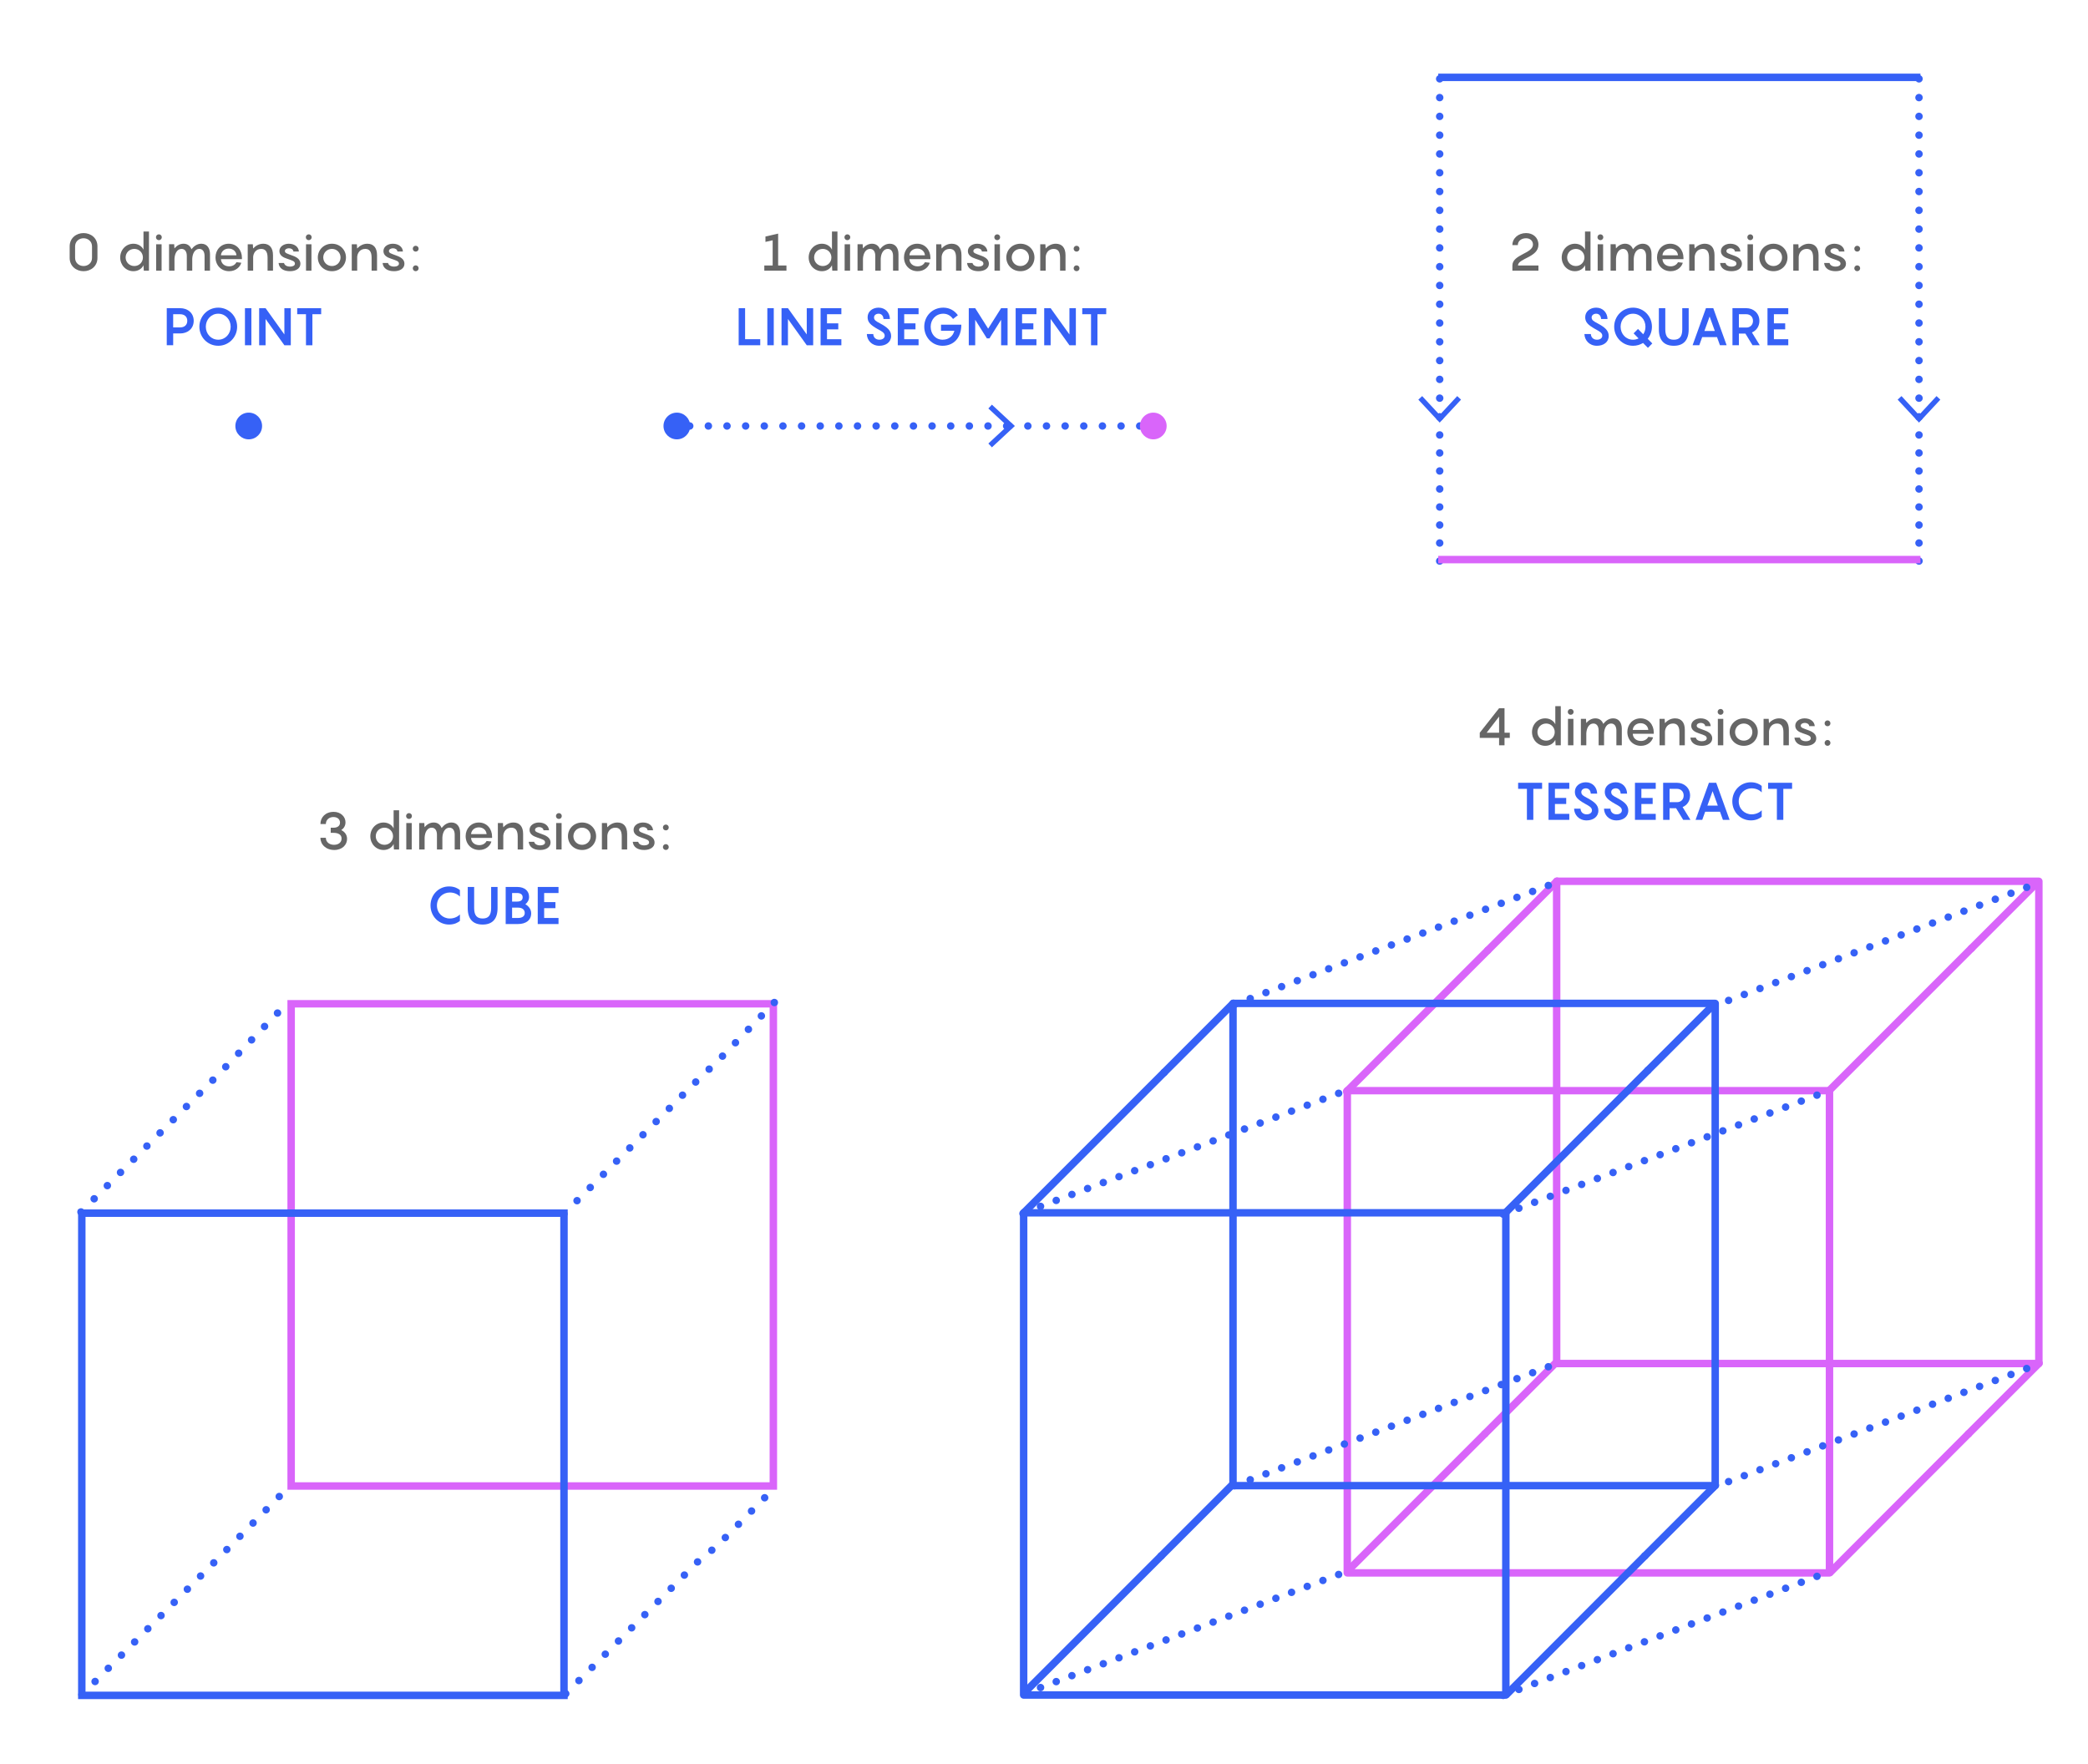 <?xml version="1.0" encoding="utf-8"?>
<!-- Generator: Adobe Illustrator 25.4.1, SVG Export Plug-In . SVG Version: 6.00 Build 0)  -->
<svg version="1.1" xmlns="http://www.w3.org/2000/svg" xmlns:xlink="http://www.w3.org/1999/xlink" x="0px" y="0px" width="560px"
	 height="473.173px" viewBox="0 0 560 473.173" style="enable-background:new 0 0 560 473.173;" xml:space="preserve">
<style type="text/css">
	.st0{fill:#FFFFFF;}
	.st1{fill:#5D5D5D;}
	.st2{fill:#999999;}
	.st3{fill:#666666;}
	.st4{fill:#363636;}
	.st5{fill:none;stroke:#666666;stroke-width:0.5;stroke-miterlimit:10;}
	.st6{fill:none;stroke:#999999;stroke-width:0.75;stroke-miterlimit:10;}
	.st7{fill:none;stroke:#5D5D5D;stroke-miterlimit:10;}
	.st8{fill:none;stroke:#999999;stroke-width:1.5;stroke-miterlimit:10;}
	.st9{fill:#E7FF00;stroke:#999999;stroke-width:1.5;stroke-miterlimit:10;}
	.st10{fill:none;}
	.st11{fill:#9A9A9A;}
	.st12{fill:#1A1A1A;}
	.st13{fill:#CCCCCC;}
	.st14{fill:#87B9BB;stroke:#4D777A;stroke-width:1.5;stroke-miterlimit:10;}
	.st15{fill:#B6D4D7;}
	.st16{fill:#849EF9;stroke:#3661F6;stroke-width:1.5;stroke-miterlimit:10;}
	.st17{fill:#C0D9FC;}
	.st18{opacity:0.41;fill:#AECFD2;}
	.st19{opacity:0.72;fill:#C187FB;stroke:#B038F9;stroke-miterlimit:10;}
	.st20{opacity:0.4;fill:#8F4EFA;}
	.st21{opacity:0.34;fill:#C66AF6;}
	.st22{opacity:0.4;fill:#8E4CFA;}
	.st23{opacity:0.34;fill:#1748F3;}
	.st24{fill:#036DFF;stroke:#003B9C;stroke-miterlimit:10;}
	.st25{opacity:0.34;fill:#0030DA;}
	.st26{opacity:0.4;fill:#FFFFFF;}
	.st27{fill:#87B9BB;}
	.st28{fill:#4D777A;}
	.st29{clip-path:url(#SVGID_00000136375645760208399860000003974501656699962802_);}
	.st30{opacity:0.4;fill:none;stroke:#FFFFFF;stroke-width:1.5;stroke-linecap:round;stroke-linejoin:round;stroke-miterlimit:10;}
	.st31{clip-path:url(#SVGID_00000148652571892545156410000009318135546121809305_);}
	.st32{fill:none;stroke:#4D777A;stroke-width:1.5;stroke-linejoin:round;stroke-miterlimit:10;}
	.st33{fill:none;stroke:#4D777A;stroke-width:1.5;stroke-linecap:round;stroke-linejoin:round;stroke-miterlimit:10;}
	.st34{fill:#008CFF;}
	.st35{opacity:0.4;fill:none;stroke:#FFFFFF;stroke-width:1.5;stroke-miterlimit:10;}
	.st36{fill:none;stroke:#87B9BB;stroke-width:2;stroke-miterlimit:10;}
	.st37{fill:#87B9BB;stroke:#4D777A;stroke-width:1.5;stroke-linejoin:round;stroke-miterlimit:10;}
	.st38{opacity:0.4;fill:none;stroke:#FFFFFF;stroke-width:1.5;stroke-linejoin:round;stroke-miterlimit:10;}
	.st39{clip-path:url(#SVGID_00000174587001997796113660000008175579167123370431_);}
	.st40{opacity:0.5;fill:none;stroke:#FFFFFF;stroke-width:1.5;stroke-linecap:round;stroke-linejoin:round;stroke-miterlimit:10;}
	.st41{clip-path:url(#SVGID_00000169540797593447893540000004739226010363508135_);}
	.st42{fill:#849EF9;}
	.st43{fill:#849EF9;stroke:#3661F6;stroke-width:1.5;stroke-linecap:round;stroke-linejoin:round;stroke-miterlimit:10;}
	.st44{fill:none;stroke:#3661F6;stroke-width:1.5;stroke-linecap:round;stroke-linejoin:round;stroke-miterlimit:10;}
	.st45{fill:#102AB3;}
	.st46{fill:none;stroke:#3661F6;stroke-width:1.5;stroke-linejoin:round;stroke-miterlimit:10;}
	.st47{opacity:0.5;fill:none;stroke:#FFFFFF;stroke-width:1.5;stroke-miterlimit:10;}
	.st48{fill:#3661F6;}
	.st49{fill:none;stroke:#8FA7FA;stroke-width:2;stroke-miterlimit:10;}
	.st50{fill:#849EF9;stroke:#3661F6;stroke-width:1.5;stroke-linejoin:round;stroke-miterlimit:10;}
	.st51{opacity:0.5;fill:none;stroke:#FFFFFF;stroke-width:1.5;stroke-linejoin:round;stroke-miterlimit:10;}
	.st52{fill:#849EF9;stroke:#6D8CF8;stroke-width:1.5;stroke-linejoin:round;stroke-miterlimit:10;}
	.st53{opacity:0.5;fill:#FFFFFF;}
	.st54{fill:#A8C6FB;stroke:#3661F6;stroke-miterlimit:10;}
	.st55{fill:#E4EFF0;stroke:#3661F6;stroke-linecap:round;stroke-linejoin:round;stroke-miterlimit:10;}
	.st56{fill:#849EF9;stroke:#3661F6;stroke-linecap:round;stroke-linejoin:round;stroke-miterlimit:10;}
	.st57{fill:#D3E2FD;stroke:#3661F6;stroke-miterlimit:10;}
	.st58{fill:#70ACAE;stroke:#3661F6;stroke-linecap:round;stroke-linejoin:round;stroke-miterlimit:10;}
	.st59{fill:#BAD7D8;stroke:#3661F6;stroke-linecap:round;stroke-linejoin:round;stroke-miterlimit:10;}
	
		.st60{fill:none;stroke:#3661F6;stroke-width:2;stroke-linecap:round;stroke-linejoin:round;stroke-miterlimit:10;stroke-dasharray:0,5;}
	.st61{fill:none;stroke:#3661F6;stroke-width:2;stroke-linecap:round;stroke-linejoin:round;stroke-dasharray:0,5;}
	.st62{fill:#D965FA;}
	.st63{fill:none;stroke:#3661F6;stroke-width:2;stroke-linecap:round;stroke-linejoin:round;}
	.st64{fill:none;stroke:#3661F6;stroke-width:2;stroke-linecap:round;stroke-linejoin:round;stroke-dasharray:0,4.83;}
	.st65{fill:none;stroke:#3661F6;stroke-width:2;stroke-linecap:round;stroke-linejoin:round;stroke-dasharray:0,5.038;}
	.st66{fill:none;stroke:#3661F6;stroke-width:2;stroke-miterlimit:10;}
	.st67{fill:none;stroke:#D965FA;stroke-width:2;stroke-miterlimit:10;}
	.st68{fill:#FFFFFF;stroke:#3661F6;stroke-width:2;stroke-linecap:round;stroke-linejoin:round;stroke-miterlimit:10;}
	.st69{fill:#FFFFFF;stroke:#3661F6;stroke-width:2;stroke-miterlimit:10;}
	.st70{fill:none;stroke:#D965FA;stroke-width:2;stroke-linecap:round;stroke-linejoin:round;stroke-miterlimit:10;}
	.st71{fill:none;stroke:#3661F6;stroke-width:2;stroke-linecap:round;stroke-linejoin:round;stroke-miterlimit:10;}
	
		.st72{fill:none;stroke:#3661F6;stroke-width:2;stroke-linecap:round;stroke-linejoin:round;stroke-miterlimit:10;stroke-dasharray:0,4.5;}
	.st73{fill:none;stroke:#D965FA;stroke-miterlimit:10;}
	.st74{fill:#FFFFFF;stroke:#3661F6;stroke-linecap:round;stroke-linejoin:round;stroke-miterlimit:10;}
	.st75{fill:#FFFFFF;stroke:#3661F6;stroke-miterlimit:10;}
	.st76{fill:#B4C9FC;stroke:#3661F6;stroke-linecap:round;stroke-linejoin:round;stroke-miterlimit:10;}
	.st77{fill:none;stroke:#3661F6;stroke-miterlimit:10;}
	.st78{fill:#3661F6;stroke:#3661F6;stroke-width:3;stroke-miterlimit:10;}
	.st79{fill:none;stroke:#666666;stroke-miterlimit:10;}
	.st80{fill:none;stroke:#3661F6;stroke-width:3;stroke-miterlimit:10;}
	.st81{fill:#D3E2FD;stroke:#3661F6;stroke-width:3;stroke-miterlimit:10;}
	.st82{fill:#FFFFFF;stroke:#3661F6;stroke-width:3;stroke-miterlimit:10;}
	.st83{fill:#B4C9FC;}
	.st84{fill:#D9E6FD;}
	.st85{fill:none;stroke:#6D8CF8;stroke-miterlimit:10;}
	.st86{fill:none;stroke:#2E737B;stroke-width:0.3;stroke-miterlimit:10;}
	.st87{fill:#DABEFB;stroke:#D965FA;stroke-miterlimit:10;}
	.st88{opacity:0.34;fill:#6485F7;}
	.st89{opacity:0.34;fill:#91A8FA;}
	.st90{opacity:0.5;fill:none;stroke:#FFFFFF;stroke-miterlimit:10;}
	.st91{fill:#FFFFFF;stroke:#D965FA;stroke-width:3;stroke-miterlimit:10;}
	.st92{fill:#A0C7C9;}
	.st93{fill:#EDBFFB;}
	.st94{fill:none;stroke:#3661F6;stroke-width:2;stroke-linejoin:round;stroke-miterlimit:10;}
	.st95{fill:#100F59;}
	.st96{fill:#661C80;}
	.st97{fill:#6D8CF8;}
	.st98{fill:#E7AAFA;}
	.st99{fill:#244338;}
	.st100{fill:#132939;}
</style>
<g id="STYLES_and_NOTES">
</g>
<g id="Layer_3">
</g>
<g id="Infog">
	<circle class="st48" cx="66.707" cy="114.246" r="3.583"/>
	<g>
		<line class="st60" x1="270.668" y1="114.246" x2="309.31" y2="114.246"/>
		<g>
			<g>
				<line class="st61" x1="179.983" y1="114.246" x2="270.668" y2="114.246"/>
				<g>
					<polygon class="st48" points="266.03,119.972 265.075,118.946 270.131,114.247 265.075,109.547 
						266.03,108.522 272.187,114.247 					"/>
				</g>
			</g>
		</g>
		<circle class="st48" cx="181.532" cy="114.246" r="3.583"/>
		<circle class="st62" cx="309.31" cy="114.246" r="3.583"/>
	</g>
	<g>
		<g>
			<g>
				<line class="st63" x1="386.124" y1="111.821" x2="386.124" y2="111.821"/>
				<line class="st64" x1="386.124" y1="116.651" x2="386.124" y2="148.047"/>
				<line class="st63" x1="386.124" y1="150.462" x2="386.124" y2="150.462"/>
			</g>
		</g>
		<g>
			<g>
				<line class="st63" x1="386.124" y1="21.136" x2="386.124" y2="21.136"/>
				<line class="st65" x1="386.124" y1="26.174" x2="386.124" y2="109.302"/>
				<line class="st63" x1="386.124" y1="111.821" x2="386.124" y2="111.821"/>
				<g>
					<polygon class="st48" points="380.398,107.182 381.423,106.227 386.122,111.284 390.823,106.227 
						391.848,107.182 386.122,113.339 					"/>
				</g>
			</g>
		</g>
		<g>
			<g>
				<line class="st63" x1="514.676" y1="111.821" x2="514.676" y2="111.821"/>
				<line class="st64" x1="514.676" y1="116.651" x2="514.676" y2="148.047"/>
				<line class="st63" x1="514.676" y1="150.462" x2="514.676" y2="150.462"/>
			</g>
		</g>
		<g>
			<g>
				<line class="st63" x1="514.676" y1="21.136" x2="514.676" y2="21.136"/>
				<line class="st65" x1="514.676" y1="26.174" x2="514.676" y2="109.302"/>
				<line class="st63" x1="514.676" y1="111.821" x2="514.676" y2="111.821"/>
				<g>
					<polygon class="st48" points="508.95,107.182 509.975,106.227 514.674,111.284 519.375,106.227 
						520.4,107.182 514.674,113.339 					"/>
				</g>
			</g>
		</g>
		<polyline class="st66" points="385.736,20.749 476.421,20.749 515.063,20.749 		"/>
		<polyline class="st67" points="385.736,150.075 476.421,150.075 515.063,150.075 		"/>
	</g>
	<g>
		<rect x="78.088" y="269.205" class="st67" width="129.326" height="129.326"/>
		<g>
			<polyline class="st60" points="21.719,325.038 59.574,287.184 60.938,285.644 77.758,268.246 			"/>
		</g>
		<g>
			<polyline class="st60" points="151.23,325.54 189.084,287.686 191.453,285.644 208.273,268.246 			"/>
		</g>
		<g>
			<polyline class="st60" points="21.97,454.492 59.825,416.637 60.899,415.51 77.758,398.453 			"/>
		</g>
		<g>
			<polyline class="st60" points="151.732,454.241 189.586,416.386 191.414,415.51 208.273,398.453 			"/>
		</g>
		<rect x="21.937" y="325.357" class="st66" width="129.326" height="129.326"/>
	</g>
	<g>
		<g>
			<rect x="417.493" y="236.355" class="st70" width="129.326" height="129.326"/>
			<g>
				<line class="st70" x1="399.024" y1="254.866" x2="417.568" y2="236.322"/>
				<line class="st70" x1="361.17" y1="292.72" x2="399.024" y2="254.866"/>
			</g>
			<g>
				<line class="st70" x1="528.74" y1="254.333" x2="546.462" y2="236.611"/>
				<line class="st70" x1="490.886" y1="292.188" x2="528.74" y2="254.333"/>
			</g>
			<g>
				<line class="st70" x1="398.225" y1="384.54" x2="417.163" y2="365.602"/>
				<line class="st70" x1="361.655" y1="421.111" x2="398.225" y2="384.54"/>
			</g>
			<g>
				<line class="st70" x1="527.942" y1="384.54" x2="546.879" y2="365.602"/>
				<line class="st70" x1="490.848" y1="421.7" x2="527.942" y2="384.54"/>
			</g>
			<rect x="361.342" y="292.506" class="st70" width="129.326" height="129.326"/>
		</g>
		<g>
			<rect x="330.691" y="269.105" class="st71" width="129.326" height="129.326"/>
			<g>
				<line class="st71" x1="312.222" y1="287.616" x2="330.766" y2="269.072"/>
				<line class="st71" x1="274.368" y1="325.47" x2="312.222" y2="287.616"/>
			</g>
			<g>
				<line class="st71" x1="441.938" y1="287.083" x2="459.66" y2="269.362"/>
				<line class="st71" x1="404.084" y1="324.938" x2="441.938" y2="287.083"/>
			</g>
			<g>
				<line class="st71" x1="311.424" y1="417.29" x2="330.361" y2="398.353"/>
				<line class="st71" x1="274.853" y1="453.861" x2="311.424" y2="417.29"/>
			</g>
			<g>
				<line class="st71" x1="441.14" y1="417.29" x2="460.078" y2="398.353"/>
				<line class="st71" x1="404.047" y1="454.45" x2="441.14" y2="417.29"/>
			</g>
			<rect x="274.54" y="325.256" class="st71" width="129.326" height="129.326"/>
		</g>
		<g>
			<line class="st72" x1="331.105" y1="269.392" x2="418.478" y2="236.251"/>
			<line class="st72" x1="459.403" y1="269.895" x2="546.775" y2="236.753"/>
			<line class="st72" x1="274.865" y1="325.13" x2="362.238" y2="291.989"/>
			<line class="st72" x1="403.163" y1="325.632" x2="490.535" y2="292.491"/>
		</g>
		<g>
			<line class="st72" x1="331.105" y1="398.443" x2="417.223" y2="365.804"/>
			<line class="st72" x1="459.403" y1="398.945" x2="546.775" y2="365.804"/>
			<line class="st72" x1="274.865" y1="454.181" x2="362.238" y2="421.039"/>
			<line class="st72" x1="403.163" y1="454.683" x2="490.535" y2="421.542"/>
		</g>
	</g>
</g>
<g id="Layer_1">
	<g>
		<path class="st3" d="M26.135,66.08v3.082c0,2.255-1.778,3.571-3.726,3.571
			c-1.933,0-3.726-1.316-3.726-3.571v-3.082c0-2.255,1.793-3.572,3.726-3.572
			C24.357,62.508,26.135,63.825,26.135,66.08z M24.679,69.162v-3.082c0-1.316-1.037-2.186-2.27-2.186
			s-2.27,0.869-2.27,2.186v3.082c0,1.316,1.037,2.185,2.27,2.185S24.679,70.479,24.679,69.162z"/>
		<path class="st3" d="M35.793,65.365c1.275,0,2.283,0.701,2.689,1.598v-4.875h1.471v10.506H38.566
			l-0.084-1.471c-0.406,0.91-1.414,1.61-2.689,1.61c-2.031,0-3.558-1.652-3.558-3.684
			S33.761,65.365,35.793,65.365z M36.031,71.347c1.316,0,2.297-1.036,2.297-2.297
			s-0.98-2.298-2.297-2.298c-1.345,0-2.339,1.037-2.339,2.298S34.686,71.347,36.031,71.347z"/>
		<path class="st3" d="M41.826,63.629c0-0.435,0.35-0.785,0.784-0.785s0.784,0.351,0.784,0.785
			c0,0.434-0.35,0.784-0.784,0.784S41.826,64.063,41.826,63.629z M43.339,72.594h-1.457v-7.088h1.457
			V72.594z"/>
		<path class="st3" d="M56.321,68.153v4.44h-1.456v-3.95c0-1.135-0.505-1.892-1.415-1.892
			c-1.121,0-1.821,1.149-1.891,2.634v3.208h-1.457v-3.95c0-1.135-0.49-1.892-1.415-1.892
			c-1.12,0-1.821,1.149-1.891,2.634v3.208h-1.457v-7.088h1.373l0.069,1.106
			c0.616-0.715,1.429-1.247,2.451-1.247c1.065,0,1.779,0.574,2.115,1.485
			c0.645-0.826,1.514-1.485,2.647-1.485C55.508,65.365,56.321,66.515,56.321,68.153z"/>
		<path class="st3" d="M64.888,69.498H59.258c0.042,1.093,0.854,1.933,2.213,1.933
			c1.022,0,1.667-0.561,1.961-1.106l1.274,0.14c-0.237,0.981-1.345,2.27-3.249,2.27
			c-2.157,0-3.656-1.61-3.656-3.726c0-1.976,1.415-3.643,3.544-3.643
			c2.186,0,3.544,1.751,3.544,3.769V69.498z M59.258,68.476h4.16
			c-0.057-0.953-0.841-1.808-2.073-1.808C60.154,66.668,59.313,67.481,59.258,68.476z"/>
		<path class="st3" d="M73.217,68.434v4.16h-1.456v-3.517c0-1.708-0.687-2.325-1.709-2.325
			c-1.387,0-2.088,1.093-2.157,2.144v3.698h-1.457v-7.088h1.373l0.069,1.135
			c0.673-0.715,1.583-1.275,2.731-1.275C72.279,65.365,73.217,66.458,73.217,68.434z"/>
		<path class="st3" d="M76.17,70.534c0.14,0.574,0.729,0.967,1.639,0.967
			c0.714,0,1.289-0.28,1.289-0.784c0-0.673-0.645-0.827-2.102-1.331
			c-1.121-0.364-2.06-0.91-2.06-2.06c0-1.218,1.233-1.961,2.508-1.961
			c1.639,0,2.647,0.925,2.718,2.088h-1.471c-0.057-0.589-0.645-0.869-1.191-0.869
			c-0.518,0-1.092,0.252-1.092,0.742c0,0.561,0.602,0.687,2.059,1.233
			c1.442,0.504,2.102,1.204,2.102,2.185c0,1.261-1.219,1.989-2.788,1.989
			c-1.709,0-2.928-0.742-3.067-2.199H76.17z"/>
		<path class="st3" d="M82.02,63.629c0-0.435,0.35-0.785,0.784-0.785s0.784,0.351,0.784,0.785
			c0,0.434-0.35,0.784-0.784,0.784S82.02,64.063,82.02,63.629z M83.533,72.594h-1.457v-7.088h1.457
			V72.594z"/>
		<path class="st3" d="M85.24,69.05c0-2.031,1.597-3.685,3.796-3.685c2.171,0,3.754,1.653,3.754,3.685
			s-1.583,3.684-3.754,3.684C86.837,72.733,85.24,71.081,85.24,69.05z M91.333,69.05
			c0-1.261-0.98-2.298-2.297-2.298c-1.345,0-2.339,1.037-2.339,2.298s0.994,2.297,2.339,2.297
			C90.352,71.347,91.333,70.311,91.333,69.05z"/>
		<path class="st3" d="M101.12,68.434v4.16h-1.456v-3.517c0-1.708-0.687-2.325-1.709-2.325
			c-1.387,0-2.088,1.093-2.157,2.144v3.698h-1.457v-7.088h1.373l0.069,1.135
			c0.673-0.715,1.583-1.275,2.731-1.275C100.181,65.365,101.12,66.458,101.12,68.434z"/>
		<path class="st3" d="M104.072,70.534c0.14,0.574,0.729,0.967,1.639,0.967
			c0.714,0,1.289-0.28,1.289-0.784c0-0.673-0.645-0.827-2.102-1.331
			c-1.121-0.364-2.06-0.91-2.06-2.06c0-1.218,1.233-1.961,2.508-1.961
			c1.639,0,2.647,0.925,2.718,2.088h-1.471c-0.057-0.589-0.645-0.869-1.191-0.869
			c-0.518,0-1.092,0.252-1.092,0.742c0,0.561,0.602,0.687,2.059,1.233
			c1.442,0.504,2.102,1.204,2.102,2.185c0,1.261-1.219,1.989-2.788,1.989
			c-1.709,0-2.928-0.742-3.067-2.199H104.072z"/>
		<path class="st3" d="M110.707,66.696c0-0.435,0.351-0.784,0.784-0.784c0.435,0,0.785,0.35,0.785,0.784
			c0,0.448-0.351,0.784-0.785,0.784C111.057,67.481,110.707,67.145,110.707,66.696z M110.707,71.949
			c0-0.435,0.351-0.784,0.784-0.784c0.435,0,0.785,0.35,0.785,0.784s-0.351,0.784-0.785,0.784
			C111.057,72.733,110.707,72.384,110.707,71.949z"/>
		<path class="st48" d="M51.951,86.038c0,2.171-1.694,3.39-3.628,3.39h-1.877v3.166h-1.723v-9.945h3.6
			C50.257,82.649,51.951,83.867,51.951,86.038z M50.228,86.038c0-1.163-0.812-1.765-1.905-1.765h-1.877
			v3.529h1.877C49.416,87.803,50.228,87.2,50.228,86.038z"/>
		<path class="st48" d="M53.474,87.621c0-2.83,2.228-5.113,5.057-5.113c2.844,0,5.07,2.283,5.07,5.113
			c0,2.829-2.227,5.112-5.07,5.112C55.702,92.733,53.474,90.45,53.474,87.621z M61.865,87.621
			c0-1.905-1.401-3.488-3.334-3.488s-3.334,1.583-3.334,3.488c0,1.904,1.401,3.487,3.334,3.487
			S61.865,89.525,61.865,87.621z"/>
		<path class="st48" d="M65.696,82.649h1.724v9.945h-1.724V82.649z"/>
		<path class="st48" d="M77.993,82.649v9.945H76.27l-5.043-7.046v7.046h-1.723v-9.945h1.723l5.043,7.046
			v-7.046H77.993z"/>
		<path class="st48" d="M86.139,84.274h-2.354v8.32h-1.723v-8.32h-2.354v-1.625h6.43V84.274z"/>
	</g>
	<g>
		<path class="st3" d="M210.925,71.207v1.387H204.987v-1.387h2.241v-6.766l-1.934,0.434v-1.442l3.404-0.784
			v8.559H210.925z"/>
		<path class="st3" d="M220.444,65.365c1.275,0,2.283,0.701,2.689,1.598v-4.875h1.471v10.506h-1.387
			l-0.084-1.471c-0.406,0.91-1.414,1.61-2.689,1.61c-2.031,0-3.558-1.652-3.558-3.684
			S218.413,65.365,220.444,65.365z M220.682,71.347c1.316,0,2.297-1.036,2.297-2.297
			s-0.98-2.298-2.297-2.298c-1.345,0-2.339,1.037-2.339,2.298S219.338,71.347,220.682,71.347z"/>
		<path class="st3" d="M226.477,63.629c0-0.435,0.35-0.785,0.784-0.785s0.784,0.351,0.784,0.785
			c0,0.434-0.35,0.784-0.784,0.784S226.477,64.063,226.477,63.629z M227.99,72.594h-1.457v-7.088
			h1.457V72.594z"/>
		<path class="st3" d="M240.972,68.153v4.44h-1.456v-3.95c0-1.135-0.505-1.892-1.415-1.892
			c-1.121,0-1.821,1.149-1.891,2.634v3.208h-1.457v-3.95c0-1.135-0.49-1.892-1.415-1.892
			c-1.12,0-1.821,1.149-1.891,2.634v3.208h-1.457v-7.088h1.373l0.069,1.106
			c0.616-0.715,1.429-1.247,2.451-1.247c1.065,0,1.779,0.574,2.115,1.485
			c0.645-0.826,1.514-1.485,2.647-1.485C240.16,65.365,240.972,66.515,240.972,68.153z"/>
		<path class="st3" d="M249.539,69.498h-5.631c0.042,1.093,0.854,1.933,2.213,1.933
			c1.022,0,1.667-0.561,1.961-1.106l1.274,0.14c-0.237,0.981-1.345,2.27-3.249,2.27
			c-2.157,0-3.656-1.61-3.656-3.726c0-1.976,1.415-3.643,3.544-3.643
			c2.186,0,3.544,1.751,3.544,3.769V69.498z M243.908,68.476h4.16
			c-0.057-0.953-0.841-1.808-2.073-1.808C244.804,66.668,243.964,67.481,243.908,68.476z"/>
		<path class="st3" d="M257.868,68.434v4.16h-1.456v-3.517c0-1.708-0.687-2.325-1.709-2.325
			c-1.387,0-2.088,1.093-2.157,2.144v3.698h-1.457v-7.088h1.373l0.069,1.135
			c0.673-0.715,1.583-1.275,2.731-1.275C256.929,65.365,257.868,66.458,257.868,68.434z"/>
		<path class="st3" d="M260.82,70.534c0.14,0.574,0.729,0.967,1.639,0.967
			c0.714,0,1.289-0.28,1.289-0.784c0-0.673-0.645-0.827-2.102-1.331
			c-1.121-0.364-2.06-0.91-2.06-2.06c0-1.218,1.233-1.961,2.508-1.961
			c1.639,0,2.647,0.925,2.718,2.088h-1.471c-0.057-0.589-0.645-0.869-1.191-0.869
			c-0.518,0-1.092,0.252-1.092,0.742c0,0.561,0.602,0.687,2.059,1.233
			c1.442,0.504,2.102,1.204,2.102,2.185c0,1.261-1.219,1.989-2.788,1.989
			c-1.709,0-2.928-0.742-3.067-2.199H260.82z"/>
		<path class="st3" d="M266.671,63.629c0-0.435,0.35-0.785,0.784-0.785s0.784,0.351,0.784,0.785
			c0,0.434-0.35,0.784-0.784,0.784S266.671,64.063,266.671,63.629z M268.183,72.594h-1.457v-7.088
			h1.457V72.594z"/>
		<path class="st3" d="M269.89,69.05c0-2.031,1.597-3.685,3.796-3.685c2.171,0,3.754,1.653,3.754,3.685
			s-1.583,3.684-3.754,3.684C271.487,72.733,269.89,71.081,269.89,69.05z M275.983,69.05
			c0-1.261-0.98-2.298-2.297-2.298c-1.345,0-2.339,1.037-2.339,2.298s0.994,2.297,2.339,2.297
			C275.003,71.347,275.983,70.311,275.983,69.05z"/>
		<path class="st3" d="M285.77,68.434v4.16h-1.456v-3.517c0-1.708-0.687-2.325-1.709-2.325
			c-1.387,0-2.088,1.093-2.157,2.144v3.698h-1.457v-7.088h1.373l0.069,1.135
			c0.673-0.715,1.583-1.275,2.731-1.275C284.832,65.365,285.77,66.458,285.77,68.434z"/>
		<path class="st3" d="M287.951,66.696c0-0.435,0.351-0.784,0.784-0.784c0.435,0,0.785,0.35,0.785,0.784
			c0,0.448-0.351,0.784-0.785,0.784C288.301,67.481,287.951,67.145,287.951,66.696z M287.951,71.949
			c0-0.435,0.351-0.784,0.784-0.784c0.435,0,0.785,0.35,0.785,0.784s-0.351,0.784-0.785,0.784
			C288.301,72.733,287.951,72.384,287.951,71.949z"/>
		<path class="st48" d="M203.898,90.969v1.625h-5.785v-9.945h1.723v8.32H203.898z"/>
		<path class="st48" d="M205.799,82.649h1.724v9.945h-1.724V82.649z"/>
		<path class="st48" d="M218.095,82.649v9.945h-1.723l-5.043-7.046v7.046h-1.723v-9.945h1.723l5.043,7.046
			v-7.046H218.095z"/>
		<path class="st48" d="M221.801,84.274v2.437h3.026v1.625h-3.026v2.634h3.853v1.625h-5.575v-9.945h5.575v1.625
			H221.801z"/>
		<path class="st48" d="M234.206,89.582c0.057,1.036,0.799,1.526,1.64,1.526
			c0.924,0,1.429-0.476,1.429-1.064c0-0.798-0.757-1.177-1.892-1.793
			c-2.003-1.148-2.689-1.863-2.689-3.193c0-1.513,1.303-2.55,2.941-2.55
			c1.808,0,2.998,1.345,3.04,3.04h-1.723c-0.042-0.883-0.561-1.415-1.317-1.415
			c-0.658,0-1.219,0.393-1.219,0.995c0,0.756,0.575,1.05,1.583,1.582
			c1.892,1.022,2.998,1.877,2.998,3.391c0,1.681-1.415,2.633-3.151,2.633
			c-2.088,0-3.32-1.513-3.362-3.151H234.206z"/>
		<path class="st48" d="M242.508,84.274v2.437h3.026v1.625h-3.026v2.634h3.853v1.625h-5.575v-9.945h5.575v1.625
			H242.508z"/>
		<path class="st48" d="M257.828,87.074c0,3.559-2.06,5.659-5.028,5.659c-2.83,0-4.917-2.325-4.917-5.112
			c0-2.788,2.087-5.113,5.112-5.113c1.709,0,3.012,0.812,3.908,2.031l-1.303,1.009
			c-0.532-0.757-1.372-1.415-2.605-1.415c-1.988,0-3.39,1.541-3.39,3.488
			c0,1.946,1.303,3.487,3.194,3.487c1.652,0,2.801-0.952,3.165-2.409h-3.586v-1.625H257.828z"/>
		<path class="st48" d="M270.232,82.649v9.945h-1.737v-6.836l-3.124,4.986h-0.7l-3.123-4.986v6.836h-1.724
			v-9.945h1.724l3.474,5.49l3.474-5.49H270.232z"/>
		<path class="st48" d="M274.119,84.274v2.437h3.026v1.625h-3.026v2.634h3.853v1.625h-5.575v-9.945h5.575v1.625
			H274.119z"/>
		<path class="st48" d="M288.544,82.649v9.945h-1.723l-5.043-7.046v7.046h-1.724v-9.945h1.724l5.043,7.046
			v-7.046H288.544z"/>
		<path class="st48" d="M296.69,84.274h-2.354v8.32h-1.723v-8.32h-2.354v-1.625h6.43V84.274z"/>
	</g>
	<g>
		<path class="st3" d="M407.12,71.207h5.49v1.387h-6.989v-1.387c0-2.984,5.519-3.194,5.519-5.617
			c0-0.98-0.742-1.695-1.849-1.695c-1.303,0-2.213,0.771-2.213,1.835h-1.457
			c0-1.793,1.555-3.222,3.684-3.222c1.877,0,3.306,1.232,3.306,3.124
			C412.61,69.05,407.12,69.274,407.12,71.207z"/>
		<path class="st3" d="M422.407,65.365c1.275,0,2.283,0.701,2.689,1.598v-4.875h1.471v10.506h-1.387
			l-0.084-1.471c-0.406,0.91-1.414,1.61-2.689,1.61c-2.031,0-3.558-1.652-3.558-3.684
			S420.376,65.365,422.407,65.365z M422.645,71.347c1.316,0,2.297-1.036,2.297-2.297
			s-0.98-2.298-2.297-2.298c-1.345,0-2.339,1.037-2.339,2.298S421.3,71.347,422.645,71.347z"/>
		<path class="st3" d="M428.44,63.629c0-0.435,0.35-0.785,0.784-0.785s0.784,0.351,0.784,0.785
			c0,0.434-0.35,0.784-0.784,0.784S428.44,64.063,428.44,63.629z M429.953,72.594h-1.457v-7.088
			h1.457V72.594z"/>
		<path class="st3" d="M442.935,68.153v4.44h-1.456v-3.95c0-1.135-0.505-1.892-1.415-1.892
			c-1.121,0-1.821,1.149-1.891,2.634v3.208h-1.457v-3.95c0-1.135-0.49-1.892-1.415-1.892
			c-1.12,0-1.821,1.149-1.891,2.634v3.208h-1.457v-7.088h1.373l0.069,1.106
			c0.616-0.715,1.429-1.247,2.451-1.247c1.065,0,1.779,0.574,2.115,1.485
			c0.645-0.826,1.514-1.485,2.647-1.485C442.123,65.365,442.935,66.515,442.935,68.153z"/>
		<path class="st3" d="M451.503,69.498h-5.631c0.042,1.093,0.854,1.933,2.213,1.933
			c1.022,0,1.667-0.561,1.961-1.106l1.274,0.14c-0.237,0.981-1.345,2.27-3.249,2.27
			c-2.157,0-3.656-1.61-3.656-3.726c0-1.976,1.415-3.643,3.544-3.643
			c2.186,0,3.544,1.751,3.544,3.769V69.498z M445.872,68.476h4.16
			c-0.057-0.953-0.841-1.808-2.073-1.808C446.768,66.668,445.927,67.481,445.872,68.476z"/>
		<path class="st3" d="M459.832,68.434v4.16h-1.456v-3.517c0-1.708-0.687-2.325-1.709-2.325
			c-1.387,0-2.088,1.093-2.157,2.144v3.698h-1.457v-7.088h1.373l0.069,1.135
			c0.673-0.715,1.583-1.275,2.731-1.275C458.893,65.365,459.832,66.458,459.832,68.434z"/>
		<path class="st3" d="M462.784,70.534c0.14,0.574,0.729,0.967,1.639,0.967
			c0.714,0,1.289-0.28,1.289-0.784c0-0.673-0.645-0.827-2.102-1.331
			c-1.121-0.364-2.06-0.91-2.06-2.06c0-1.218,1.233-1.961,2.508-1.961
			c1.639,0,2.647,0.925,2.718,2.088h-1.471c-0.057-0.589-0.645-0.869-1.191-0.869
			c-0.518,0-1.092,0.252-1.092,0.742c0,0.561,0.602,0.687,2.059,1.233
			c1.442,0.504,2.102,1.204,2.102,2.185c0,1.261-1.219,1.989-2.788,1.989
			c-1.709,0-2.928-0.742-3.067-2.199H462.784z"/>
		<path class="st3" d="M468.634,63.629c0-0.435,0.35-0.785,0.784-0.785s0.784,0.351,0.784,0.785
			c0,0.434-0.35,0.784-0.784,0.784S468.634,64.063,468.634,63.629z M470.147,72.594h-1.457v-7.088
			h1.457V72.594z"/>
		<path class="st3" d="M471.854,69.05c0-2.031,1.597-3.685,3.796-3.685c2.171,0,3.754,1.653,3.754,3.685
			s-1.583,3.684-3.754,3.684C473.451,72.733,471.854,71.081,471.854,69.05z M477.947,69.05
			c0-1.261-0.98-2.298-2.297-2.298c-1.345,0-2.339,1.037-2.339,2.298s0.994,2.297,2.339,2.297
			C476.966,71.347,477.947,70.311,477.947,69.05z"/>
		<path class="st3" d="M487.734,68.434v4.16h-1.456v-3.517c0-1.708-0.687-2.325-1.709-2.325
			c-1.387,0-2.088,1.093-2.157,2.144v3.698h-1.457v-7.088h1.373l0.069,1.135
			c0.673-0.715,1.583-1.275,2.731-1.275C486.796,65.365,487.734,66.458,487.734,68.434z"/>
		<path class="st3" d="M490.686,70.534c0.14,0.574,0.729,0.967,1.639,0.967
			c0.714,0,1.289-0.28,1.289-0.784c0-0.673-0.645-0.827-2.102-1.331
			c-1.121-0.364-2.06-0.91-2.06-2.06c0-1.218,1.233-1.961,2.508-1.961
			c1.639,0,2.647,0.925,2.718,2.088h-1.471c-0.057-0.589-0.645-0.869-1.191-0.869
			c-0.518,0-1.092,0.252-1.092,0.742c0,0.561,0.602,0.687,2.059,1.233
			c1.442,0.504,2.102,1.204,2.102,2.185c0,1.261-1.219,1.989-2.788,1.989
			c-1.709,0-2.928-0.742-3.067-2.199H490.686z"/>
		<path class="st3" d="M497.321,66.696c0-0.435,0.351-0.784,0.784-0.784c0.435,0,0.785,0.35,0.785,0.784
			c0,0.448-0.351,0.784-0.785,0.784C497.672,67.481,497.321,67.145,497.321,66.696z M497.321,71.949
			c0-0.435,0.351-0.784,0.784-0.784c0.435,0,0.785,0.35,0.785,0.784s-0.351,0.784-0.785,0.784
			C497.672,72.733,497.321,72.384,497.321,71.949z"/>
		<path class="st48" d="M426.664,89.582c0.057,1.036,0.799,1.526,1.639,1.526
			c0.925,0,1.43-0.476,1.43-1.064c0-0.798-0.757-1.177-1.892-1.793
			c-2.003-1.148-2.689-1.863-2.689-3.193c0-1.513,1.303-2.55,2.941-2.55
			c1.808,0,2.998,1.345,3.04,3.04h-1.723c-0.042-0.883-0.561-1.415-1.317-1.415
			c-0.658,0-1.219,0.393-1.219,0.995c0,0.756,0.575,1.05,1.583,1.582
			c1.892,1.022,2.998,1.877,2.998,3.391c0,1.681-1.415,2.633-3.152,2.633
			c-2.087,0-3.319-1.513-3.361-3.151H426.664z"/>
		<path class="st48" d="M441.97,93.294l-1.303-1.316c-0.784,0.476-1.695,0.756-2.689,0.756
			c-2.829,0-5.057-2.283-5.057-5.112c0-2.83,2.228-5.113,5.057-5.113c2.844,0,5.07,2.283,5.07,5.113
			c0,1.232-0.42,2.353-1.134,3.235l1.232,1.247L441.97,93.294z M439.463,90.759l-1.33-1.359
			l1.177-1.177l1.4,1.43c0.393-0.575,0.603-1.275,0.603-2.031c0-1.905-1.401-3.488-3.334-3.488
			s-3.334,1.583-3.334,3.488c0,1.904,1.401,3.487,3.334,3.487
			C438.524,91.108,439.029,90.983,439.463,90.759z"/>
		<path class="st48" d="M448.912,92.733c-2.493,0-4.006-1.358-4.006-4.398v-5.687h1.723v5.687
			c0,2.045,0.841,2.773,2.283,2.773c1.443,0,2.27-0.729,2.27-2.773v-5.687h1.723v5.687
			C452.904,91.375,451.391,92.733,448.912,92.733z"/>
		<path class="st48" d="M460.505,90.408h-3.978l-0.785,2.186h-1.793l3.586-9.945h1.962l3.586,9.945h-1.793
			L460.505,90.408z M459.917,88.77l-1.4-3.88l-1.401,3.88H459.917z"/>
		<path class="st48" d="M468.119,89.47h-1.751v3.124h-1.723v-9.945h3.74c1.807,0,3.487,1.288,3.487,3.418
			c0,1.513-0.854,2.604-2.003,3.096l2.102,3.432h-1.947L468.119,89.47z M466.368,87.845h2.018
			c0.967,0,1.765-0.672,1.765-1.778c0-1.121-0.798-1.793-1.765-1.793h-2.018V87.845z"/>
		<path class="st48" d="M475.761,84.274v2.437h3.026v1.625h-3.026v2.634h3.853v1.625h-5.575v-9.945h5.575v1.625
			H475.761z"/>
	</g>
	<g>
		<path class="st3" d="M93.082,224.987c0,1.568-1.274,2.97-3.432,2.97c-2.228,0-3.712-1.471-3.712-3.264
			h1.457c0,1.204,1.022,1.877,2.171,1.877c1.303,0,2.045-0.715,2.045-1.682
			c0-1.12-0.994-1.526-2.171-1.526h-0.742v-1.373h0.742c1.19,0,1.751-0.603,1.751-1.372
			c0-0.869-0.658-1.499-1.765-1.499c-1.149,0-2.031,0.742-2.031,1.877h-1.457
			c0-1.793,1.345-3.264,3.572-3.264c1.877,0,3.151,1.303,3.151,2.802
			c0,0.938-0.462,1.639-1.135,2.087C92.41,223.068,93.082,223.824,93.082,224.987z"/>
		<path class="st3" d="M102.879,220.589c1.275,0,2.283,0.7,2.689,1.597v-4.875h1.471v10.506h-1.387
			l-0.084-1.471c-0.406,0.911-1.414,1.611-2.689,1.611c-2.031,0-3.558-1.653-3.558-3.685
			S100.847,220.589,102.879,220.589z M103.117,226.57c1.316,0,2.297-1.037,2.297-2.298
			s-0.98-2.297-2.297-2.297c-1.345,0-2.339,1.036-2.339,2.297S101.772,226.57,103.117,226.57z"/>
		<path class="st3" d="M108.912,218.852c0-0.434,0.35-0.784,0.784-0.784s0.784,0.351,0.784,0.784
			c0,0.435-0.35,0.785-0.784,0.785S108.912,219.286,108.912,218.852z M110.424,227.816h-1.457v-7.088
			h1.457V227.816z"/>
		<path class="st3" d="M123.407,223.376v4.44h-1.456v-3.95c0-1.135-0.505-1.891-1.415-1.891
			c-1.121,0-1.821,1.148-1.891,2.634v3.207h-1.457v-3.95c0-1.135-0.49-1.891-1.415-1.891
			c-1.12,0-1.821,1.148-1.891,2.634v3.207h-1.457v-7.088h1.373l0.069,1.106
			c0.616-0.714,1.429-1.246,2.451-1.246c1.065,0,1.779,0.574,2.115,1.484
			c0.645-0.826,1.514-1.484,2.647-1.484C122.594,220.589,123.407,221.737,123.407,223.376z"/>
		<path class="st3" d="M131.974,224.721h-5.631c0.042,1.093,0.854,1.934,2.213,1.934
			c1.022,0,1.667-0.561,1.961-1.106l1.274,0.14c-0.237,0.98-1.345,2.27-3.249,2.27
			c-2.157,0-3.656-1.611-3.656-3.727c0-1.975,1.415-3.642,3.544-3.642c2.186,0,3.544,1.751,3.544,3.768
			V224.721z M126.343,223.698h4.16c-0.057-0.952-0.841-1.807-2.073-1.807
			C127.24,221.892,126.399,222.704,126.343,223.698z"/>
		<path class="st3" d="M140.303,223.656v4.16h-1.456v-3.516c0-1.709-0.687-2.325-1.709-2.325
			c-1.387,0-2.088,1.093-2.157,2.144v3.697h-1.457v-7.088h1.373l0.069,1.135
			c0.673-0.714,1.583-1.274,2.731-1.274C139.365,220.589,140.303,221.682,140.303,223.656z"/>
		<path class="st3" d="M143.256,225.758c0.14,0.574,0.729,0.966,1.639,0.966
			c0.714,0,1.289-0.279,1.289-0.784c0-0.672-0.645-0.826-2.102-1.33
			c-1.121-0.364-2.06-0.911-2.06-2.06c0-1.219,1.233-1.961,2.508-1.961
			c1.639,0,2.647,0.925,2.718,2.087h-1.471c-0.057-0.588-0.645-0.868-1.191-0.868
			c-0.518,0-1.092,0.252-1.092,0.742c0,0.561,0.602,0.687,2.059,1.232
			c1.442,0.505,2.102,1.205,2.102,2.186c0,1.261-1.219,1.989-2.788,1.989
			c-1.709,0-2.928-0.743-3.067-2.199H143.256z"/>
		<path class="st3" d="M149.106,218.852c0-0.434,0.35-0.784,0.784-0.784s0.784,0.351,0.784,0.784
			c0,0.435-0.35,0.785-0.784,0.785S149.106,219.286,149.106,218.852z M150.619,227.816h-1.457v-7.088
			h1.457V227.816z"/>
		<path class="st3" d="M152.326,224.273c0-2.031,1.597-3.684,3.796-3.684c2.171,0,3.754,1.652,3.754,3.684
			s-1.583,3.685-3.754,3.685C153.923,227.957,152.326,226.304,152.326,224.273z M158.419,224.273
			c0-1.261-0.98-2.297-2.297-2.297c-1.345,0-2.339,1.036-2.339,2.297s0.994,2.298,2.339,2.298
			C157.438,226.57,158.419,225.533,158.419,224.273z"/>
		<path class="st3" d="M168.206,223.656v4.16h-1.456v-3.516c0-1.709-0.687-2.325-1.709-2.325
			c-1.387,0-2.088,1.093-2.157,2.144v3.697h-1.457v-7.088h1.373l0.069,1.135
			c0.673-0.714,1.583-1.274,2.731-1.274C167.267,220.589,168.206,221.682,168.206,223.656z"/>
		<path class="st3" d="M171.158,225.758c0.14,0.574,0.729,0.966,1.639,0.966
			c0.714,0,1.289-0.279,1.289-0.784c0-0.672-0.645-0.826-2.102-1.33
			c-1.121-0.364-2.06-0.911-2.06-2.06c0-1.219,1.233-1.961,2.508-1.961
			c1.639,0,2.647,0.925,2.718,2.087h-1.471c-0.057-0.588-0.645-0.868-1.191-0.868
			c-0.518,0-1.092,0.252-1.092,0.742c0,0.561,0.602,0.687,2.059,1.232
			c1.442,0.505,2.102,1.205,2.102,2.186c0,1.261-1.219,1.989-2.788,1.989
			c-1.709,0-2.928-0.743-3.067-2.199H171.158z"/>
		<path class="st3" d="M177.793,221.92c0-0.435,0.351-0.785,0.784-0.785c0.435,0,0.785,0.351,0.785,0.785
			c0,0.448-0.351,0.784-0.785,0.784C178.143,222.704,177.793,222.368,177.793,221.92z M177.793,227.172
			c0-0.434,0.351-0.784,0.784-0.784c0.435,0,0.785,0.351,0.785,0.784
			c0,0.435-0.351,0.785-0.785,0.785C178.143,227.957,177.793,227.607,177.793,227.172z"/>
		<path class="st48" d="M120.646,239.357c-1.877,0-3.46,1.442-3.46,3.487s1.583,3.488,3.46,3.488
			c1.429,0,2.354-0.715,2.703-1.093v1.737c-0.434,0.378-1.4,0.98-2.913,0.98
			c-2.773,0-4.973-2.228-4.973-5.113s2.199-5.112,4.973-5.112c1.513,0,2.479,0.603,2.913,0.98v1.736
			C122.986,240.057,122.075,239.357,120.646,239.357z"/>
		<path class="st48" d="M129.452,247.957c-2.493,0-4.006-1.359-4.006-4.398v-5.688h1.723v5.688
			c0,2.045,0.841,2.773,2.283,2.773c1.443,0,2.27-0.729,2.27-2.773v-5.688h1.723v5.688
			C133.444,246.598,131.931,247.957,129.452,247.957z"/>
		<path class="st48" d="M142.46,244.945c0,1.849-1.415,2.871-3.53,2.871h-3.306v-9.945h3.067
			c2.073,0,3.208,1.106,3.208,2.676c0,0.812-0.393,1.499-0.994,1.961
			C141.787,243.012,142.46,243.853,142.46,244.945z M137.346,241.793h1.345
			c0.925,0,1.485-0.35,1.485-1.148c0-0.756-0.561-1.148-1.485-1.148h-1.345V241.793z M140.736,244.847
			c0-0.84-0.63-1.429-1.765-1.429h-1.625v2.773h1.583C140.106,246.191,140.736,245.688,140.736,244.847
			z"/>
		<path class="st48" d="M145.942,239.496v2.438h3.026v1.625h-3.026v2.633h3.853v1.625h-5.575v-9.945h5.575v1.625
			H145.942z"/>
	</g>
	<g>
		<path class="st3" d="M404.926,197.894h-1.415v1.989h-1.457v-1.989h-5.183v-1.387l5.183-6.569h1.457v6.569
			h1.415V197.894z M402.054,196.507v-4.328l-3.334,4.328H402.054z"/>
		<path class="st3" d="M414.442,192.655c1.275,0,2.283,0.7,2.689,1.597v-4.875h1.471v10.506h-1.387
			l-0.084-1.471c-0.406,0.911-1.414,1.611-2.689,1.611c-2.031,0-3.558-1.653-3.558-3.685
			S412.411,192.655,414.442,192.655z M414.68,198.637c1.316,0,2.297-1.037,2.297-2.298
			s-0.98-2.297-2.297-2.297c-1.345,0-2.339,1.036-2.339,2.297S413.336,198.637,414.68,198.637z"/>
		<path class="st3" d="M420.475,190.918c0-0.434,0.35-0.784,0.784-0.784s0.784,0.351,0.784,0.784
			c0,0.435-0.35,0.785-0.784,0.785S420.475,191.353,420.475,190.918z M421.988,199.883h-1.457V192.795
			h1.457V199.883z"/>
		<path class="st3" d="M434.97,195.442v4.44h-1.456v-3.95c0-1.135-0.505-1.891-1.415-1.891
			c-1.121,0-1.821,1.148-1.891,2.634v3.207h-1.457v-3.95c0-1.135-0.49-1.891-1.415-1.891
			c-1.12,0-1.821,1.148-1.891,2.634v3.207h-1.457V192.795h1.373l0.069,1.106
			c0.616-0.714,1.429-1.246,2.451-1.246c1.065,0,1.779,0.574,2.115,1.484
			c0.645-0.826,1.514-1.484,2.647-1.484C434.158,192.655,434.97,193.804,434.97,195.442z"/>
		<path class="st3" d="M443.538,196.787h-5.631c0.042,1.093,0.854,1.934,2.213,1.934
			c1.022,0,1.667-0.561,1.961-1.106l1.274,0.14c-0.237,0.98-1.345,2.27-3.249,2.27
			c-2.157,0-3.656-1.611-3.656-3.727c0-1.975,1.415-3.642,3.544-3.642c2.186,0,3.544,1.751,3.544,3.768
			V196.787z M437.907,195.765h4.16c-0.057-0.952-0.841-1.807-2.073-1.807
			C438.803,193.958,437.963,194.771,437.907,195.765z"/>
		<path class="st3" d="M451.867,195.723v4.16h-1.456v-3.516c0-1.709-0.687-2.325-1.709-2.325
			c-1.387,0-2.088,1.093-2.157,2.144v3.697h-1.457V192.795h1.373l0.069,1.135
			c0.673-0.714,1.583-1.274,2.731-1.274C450.928,192.655,451.867,193.748,451.867,195.723z"/>
		<path class="st3" d="M454.819,197.824c0.14,0.574,0.729,0.966,1.639,0.966
			c0.714,0,1.289-0.279,1.289-0.784c0-0.672-0.645-0.826-2.102-1.33
			c-1.121-0.364-2.06-0.911-2.06-2.06c0-1.219,1.233-1.961,2.508-1.961
			c1.639,0,2.647,0.925,2.718,2.087h-1.471c-0.057-0.588-0.645-0.868-1.191-0.868
			c-0.518,0-1.092,0.252-1.092,0.742c0,0.561,0.602,0.687,2.059,1.232
			c1.442,0.505,2.102,1.205,2.102,2.186c0,1.261-1.219,1.989-2.788,1.989
			c-1.709,0-2.928-0.743-3.067-2.199H454.819z"/>
		<path class="st3" d="M460.67,190.918c0-0.434,0.35-0.784,0.784-0.784s0.784,0.351,0.784,0.784
			c0,0.435-0.35,0.785-0.784,0.785S460.67,191.353,460.67,190.918z M462.182,199.883h-1.457V192.795
			h1.457V199.883z"/>
		<path class="st3" d="M463.889,196.339c0-2.031,1.597-3.684,3.796-3.684c2.171,0,3.754,1.652,3.754,3.684
			s-1.583,3.685-3.754,3.685C465.486,200.024,463.889,198.37,463.889,196.339z M469.982,196.339
			c0-1.261-0.98-2.297-2.297-2.297c-1.345,0-2.339,1.036-2.339,2.297s0.994,2.298,2.339,2.298
			C469.002,198.637,469.982,197.6,469.982,196.339z"/>
		<path class="st3" d="M479.769,195.723v4.16h-1.456v-3.516c0-1.709-0.687-2.325-1.709-2.325
			c-1.387,0-2.088,1.093-2.157,2.144v3.697h-1.457V192.795h1.373l0.069,1.135
			c0.673-0.714,1.583-1.274,2.731-1.274C478.831,192.655,479.769,193.748,479.769,195.723z"/>
		<path class="st3" d="M482.721,197.824c0.14,0.574,0.729,0.966,1.639,0.966
			c0.714,0,1.289-0.279,1.289-0.784c0-0.672-0.645-0.826-2.102-1.33
			c-1.121-0.364-2.06-0.911-2.06-2.06c0-1.219,1.233-1.961,2.508-1.961
			c1.639,0,2.647,0.925,2.718,2.087h-1.471c-0.057-0.588-0.645-0.868-1.191-0.868
			c-0.518,0-1.092,0.252-1.092,0.742c0,0.561,0.602,0.687,2.059,1.232
			c1.442,0.505,2.102,1.205,2.102,2.186c0,1.261-1.219,1.989-2.788,1.989
			c-1.709,0-2.928-0.743-3.067-2.199H482.721z"/>
		<path class="st3" d="M489.356,193.986c0-0.435,0.351-0.785,0.784-0.785c0.435,0,0.785,0.351,0.785,0.785
			c0,0.448-0.351,0.784-0.785,0.784C489.707,194.771,489.356,194.435,489.356,193.986z M489.356,199.238
			c0-0.434,0.351-0.784,0.784-0.784c0.435,0,0.785,0.351,0.785,0.784
			c0,0.435-0.351,0.785-0.785,0.785C489.707,200.024,489.356,199.673,489.356,199.238z"/>
		<path class="st48" d="M413.591,211.563h-2.354v8.32h-1.723v-8.32h-2.354v-1.625h6.43V211.563z"/>
		<path class="st48" d="M417.032,211.563v2.438h3.026v1.625h-3.026v2.633h3.853v1.625h-5.575v-9.945h5.575v1.625
			H417.032z"/>
		<path class="st48" d="M423.893,216.871c0.057,1.037,0.799,1.527,1.64,1.527
			c0.924,0,1.429-0.477,1.429-1.064c0-0.799-0.757-1.177-1.892-1.793
			c-2.003-1.148-2.689-1.863-2.689-3.194c0-1.513,1.303-2.549,2.941-2.549
			c1.808,0,2.998,1.345,3.04,3.039h-1.723c-0.042-0.882-0.561-1.414-1.317-1.414
			c-0.658,0-1.219,0.392-1.219,0.994c0,0.757,0.575,1.051,1.583,1.583
			c1.892,1.022,2.998,1.877,2.998,3.39c0,1.681-1.415,2.634-3.151,2.634
			c-2.088,0-3.32-1.513-3.362-3.152H423.893z"/>
		<path class="st48" d="M431.914,216.871c0.057,1.037,0.799,1.527,1.639,1.527
			c0.925,0,1.43-0.477,1.43-1.064c0-0.799-0.757-1.177-1.892-1.793
			c-2.003-1.148-2.689-1.863-2.689-3.194c0-1.513,1.303-2.549,2.941-2.549
			c1.808,0,2.998,1.345,3.04,3.039h-1.723c-0.042-0.882-0.561-1.414-1.317-1.414
			c-0.658,0-1.219,0.392-1.219,0.994c0,0.757,0.575,1.051,1.583,1.583
			c1.892,1.022,2.998,1.877,2.998,3.39c0,1.681-1.415,2.634-3.152,2.634
			c-2.087,0-3.319-1.513-3.361-3.152H431.914z"/>
		<path class="st48" d="M440.216,211.563v2.438h3.026v1.625h-3.026v2.633h3.853v1.625h-5.575v-9.945h5.575v1.625
			H440.216z"/>
		<path class="st48" d="M449.527,216.76h-1.751v3.123h-1.723v-9.945h3.74c1.807,0,3.487,1.289,3.487,3.418
			c0,1.513-0.854,2.605-2.003,3.096l2.102,3.432h-1.947L449.527,216.76z M447.776,215.135h2.018
			c0.967,0,1.765-0.673,1.765-1.779c0-1.12-0.798-1.793-1.765-1.793h-2.018V215.135z"/>
		<path class="st48" d="M461.303,217.698h-3.978l-0.785,2.185h-1.793l3.586-9.945h1.962l3.586,9.945h-1.793
			L461.303,217.698z M460.716,216.059l-1.4-3.88l-1.401,3.88H460.716z"/>
		<path class="st48" d="M469.787,211.423c-1.877,0-3.46,1.442-3.46,3.487s1.583,3.488,3.46,3.488
			c1.429,0,2.354-0.715,2.703-1.093v1.737c-0.434,0.378-1.4,0.98-2.913,0.98
			c-2.773,0-4.973-2.228-4.973-5.113s2.199-5.112,4.973-5.112c1.513,0,2.479,0.603,2.913,0.98v1.736
			C472.127,212.123,471.216,211.423,469.787,211.423z"/>
		<path class="st48" d="M480.637,211.563h-2.354v8.32h-1.723v-8.32h-2.354v-1.625h6.43V211.563z"/>
	</g>
</g>
<g id="svg2">
</g>
</svg>
